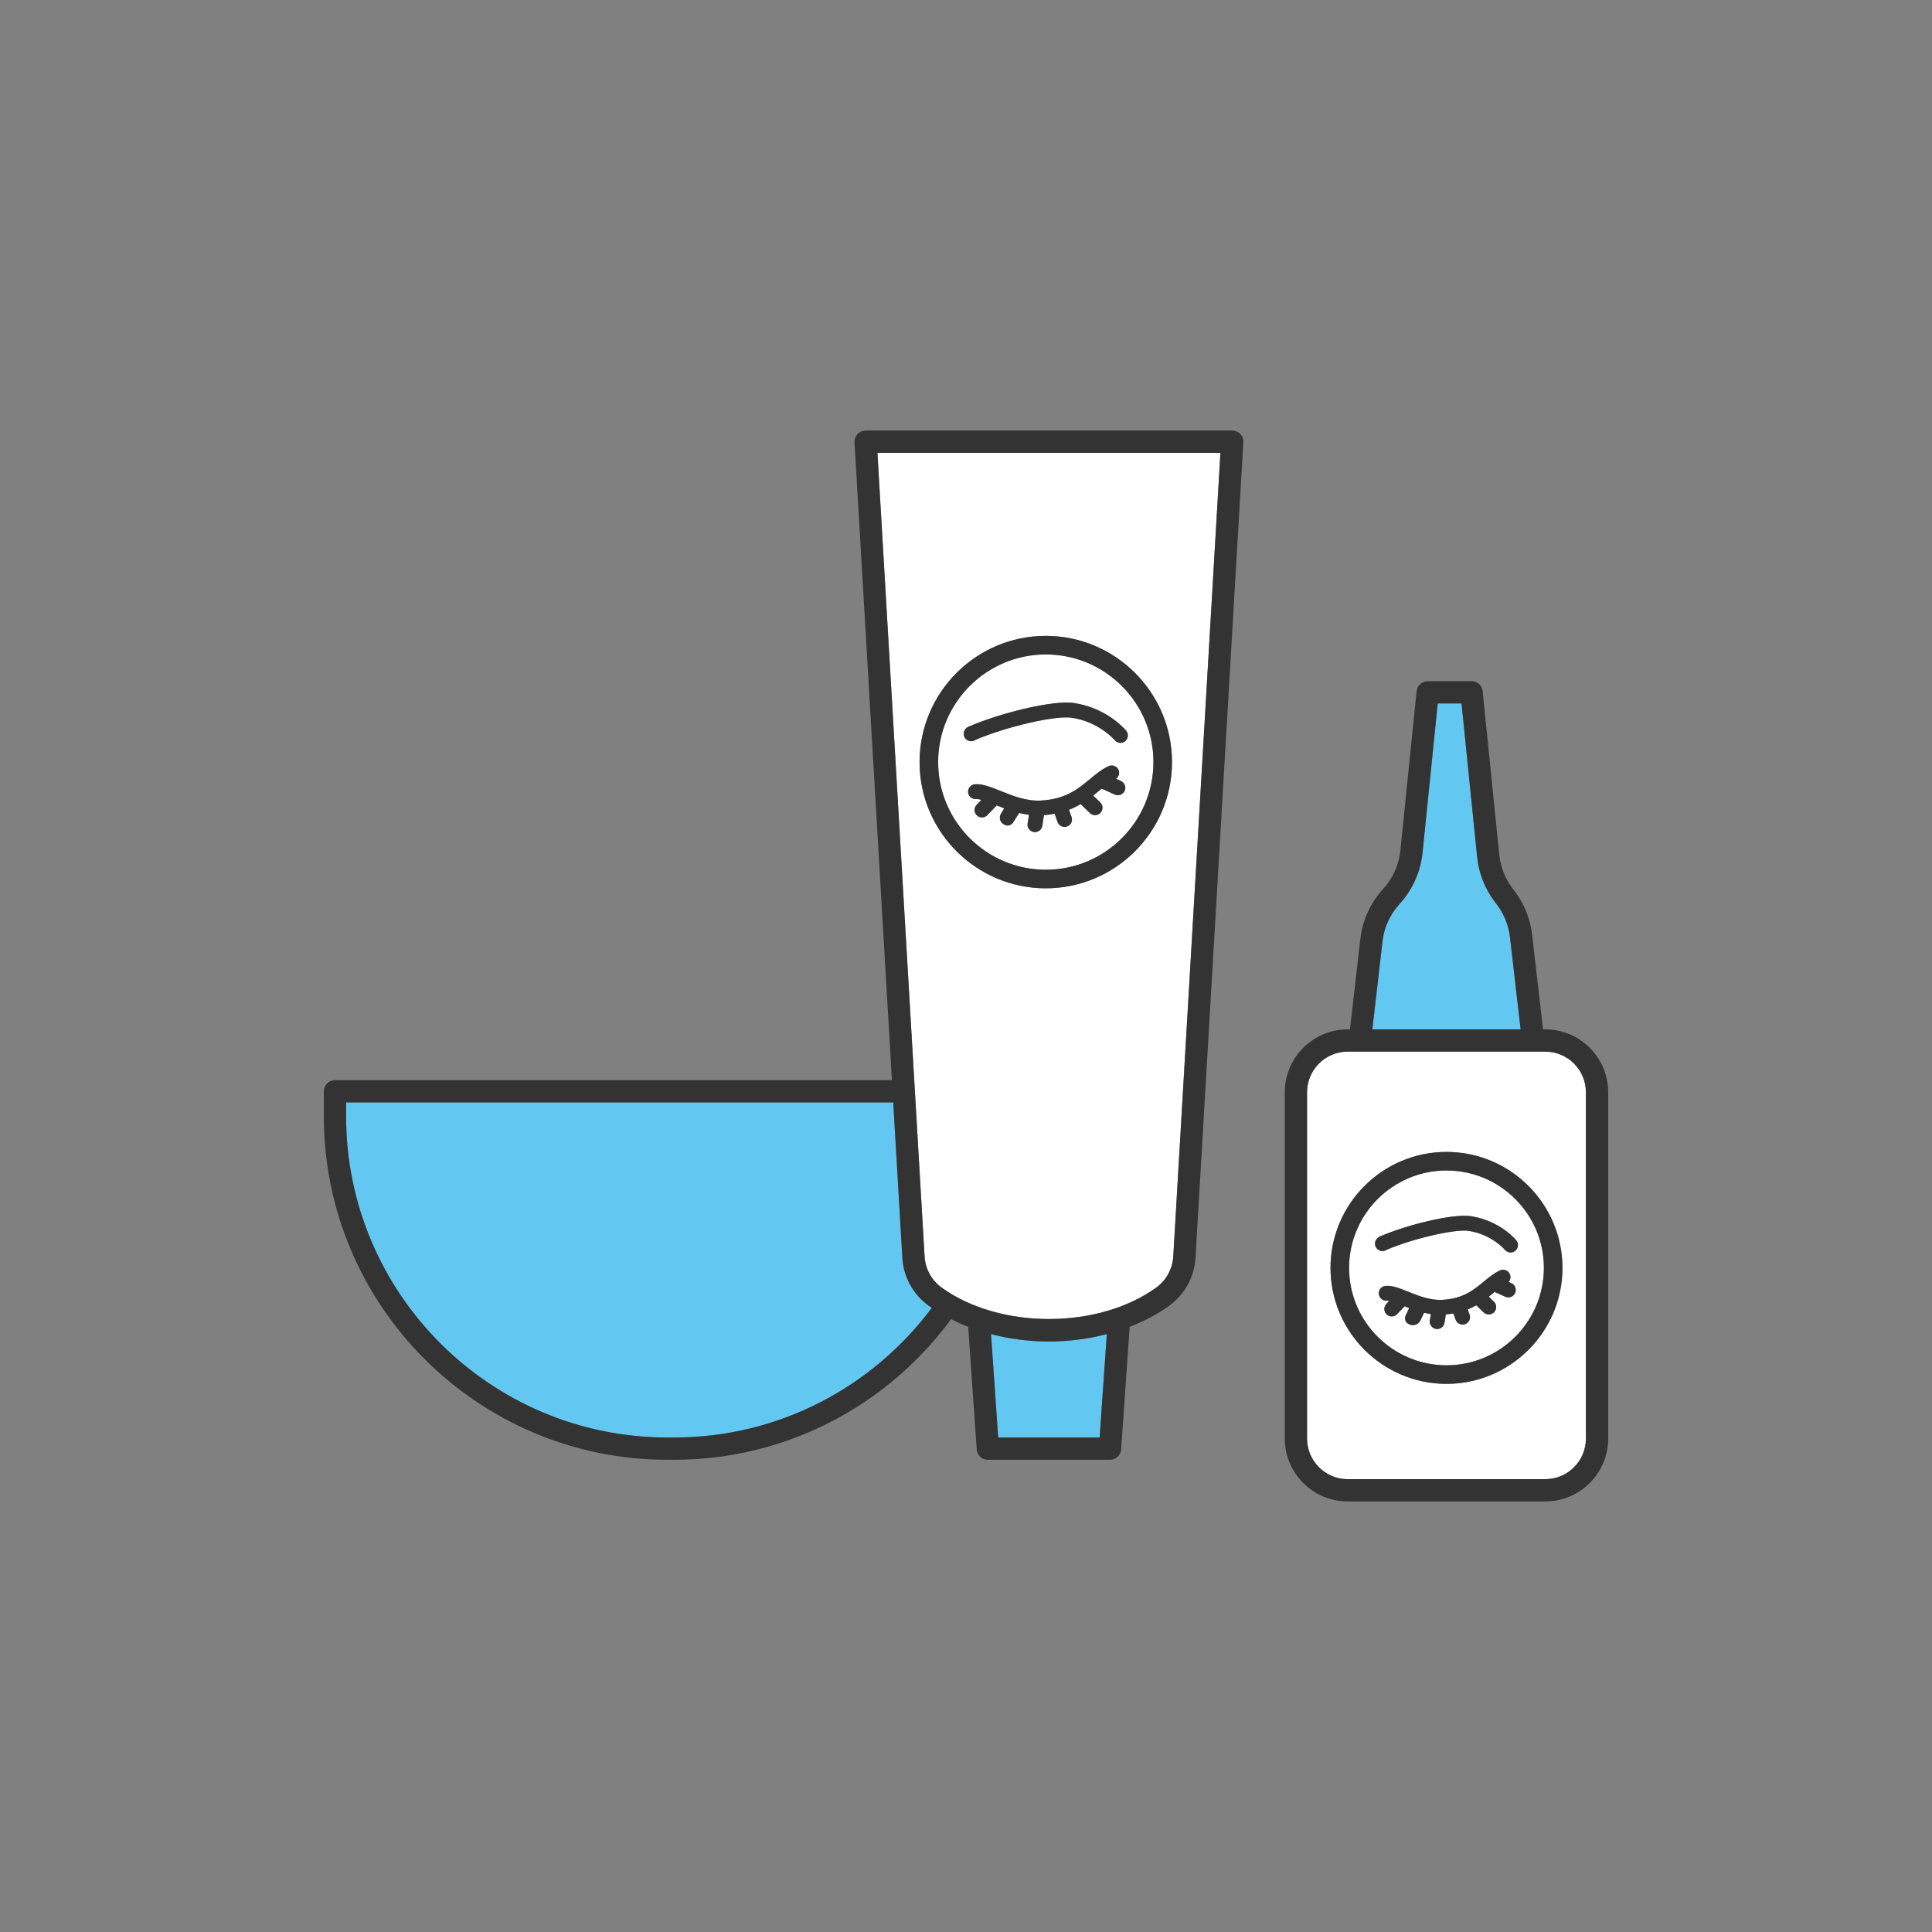 <svg xmlns="http://www.w3.org/2000/svg" id="&#x421;&#x43B;&#x43E;&#x439;_1" viewBox="0 0 300 300"><rect x="0" y="0" width="300" height="300" fill="#808080" stroke="none"/><g><path d="m153.885 207.16 1.117 16.054h15.749l1.117-16.053c-2.9.753-5.941 1.15-8.99 1.15-3.05-.001-6.092-.398-8.993-1.151z" fill="#63c8f1"></path><path d="m234.469 145.533c-.211-1.822-.903-3.56-2.004-5.027l-.405-.54c-1.507-2.012-2.438-4.395-2.692-6.893l-2.425-23.841h-3.694l-2.36 23.193c-.299 2.942-1.564 5.761-3.561 7.939-1.484 1.619-2.402 3.63-2.655 5.812l-1.576 13.663h23.022z" fill="#63c8f1"></path><path d="m140.117 195.296-1.415-24.109h-84.961v2.136c0 27.51 22.381 49.89 49.889 49.89h1.044c16.37 0 30.921-7.927 40.024-20.142-.153-.105-.318-.196-.469-.305-2.438-1.75-3.938-4.473-4.112-7.47z" fill="#63c8f1"></path><path d="m189.506 70.317h-53.26l7.322 124.777c.115 1.952 1.09 3.725 2.677 4.866 9.015 6.478 24.246 6.478 33.261 0v-.001c1.586-1.139 2.562-2.912 2.678-4.865zm-27.117 67.618c-10.806 0-19.598-8.791-19.598-19.598s8.791-19.598 19.598-19.598 19.598 8.791 19.598 19.598-8.791 19.598-19.598 19.598z" fill="#fff"></path><path d="m162.389 101.622c-9.217 0-16.716 7.499-16.716 16.716s7.499 16.716 16.716 16.716 16.716-7.499 16.716-16.716-7.499-16.716-16.716-16.716zm11.67 19.655c.58.262.839.945.578 1.525-.193.427-.612.679-1.053.679-.158 0-.319-.033-.473-.101l-2.039-.919c-.111.091-.219.179-.333.274-.312.258-.644.527-.987.797l1.095 1.065c.456.444.466 1.174.023 1.63-.226.232-.526.349-.826.349-.289 0-.58-.108-.804-.326l-1.428-1.389c-.553.322-1.149.625-1.819.882l.4 1.121c.215.599-.098 1.259-.698 1.473-.127.046-.259.068-.387.068-.474 0-.918-.294-1.085-.766l-.456-1.28c-.519.098-1.07.171-1.658.215l-.265 1.666c-.09.567-.58.972-1.137.972-.06 0-.122-.005-.182-.015-.629-.1-1.057-.691-.957-1.319l.215-1.356c-.524-.067-1.036-.163-1.533-.284l-.873 1.392c-.162.259-.424.439-.723.499s-.61-.006-.86-.182l-.019-.013c-.51-.361-.656-1.053-.335-1.589l.497-.829c-.407-.151-.794-.304-1.17-.454-.228.231-.45.462-.676.702-.248.262-.504.535-.789.824-.225.229-.523.343-.821.343-.293 0-.584-.11-.809-.332-.454-.447-.458-1.176-.011-1.63.265-.27.504-.523.736-.769-.317-.084-.605-.141-.806-.12-.617.055-1.198-.399-1.262-1.032-.063-.633.399-1.198 1.032-1.262 1.126-.109 2.453.411 3.974 1.021 1.892.76 4.033 1.637 6.297 1.503 3.831-.196 5.765-1.799 7.635-3.348.937-.777 1.822-1.51 2.88-1.994.579-.267 1.263-.01 1.528.569.232.508.049 1.081-.387 1.396zm.818-7.805c.403.493.33 1.219-.163 1.622-.214.174-.472.26-.728.26-.334 0-.665-.144-.894-.423-.02-.025-2.397-2.834-6.65-3.483-2.531-.385-10.169 1.376-14.988 3.445-.163.114-.358.187-.571.204-.643.044-1.19-.427-1.238-1.06-.037-.48.253-.967.688-1.17 4.783-2.093 13.173-4.205 16.457-3.697 5.159.786 7.969 4.159 8.087 4.302z" fill="#fff"></path><path d="m193.066 68.689c.028-.475-.141-.941-.468-1.288-.326-.347-.781-.543-1.257-.543h-56.928c-.476 0-.931.196-1.258.543-.328.347-.496.813-.468 1.288l5.812 99.04h-86.487c-.955 0-1.729.775-1.729 1.729v3.865c0 29.417 23.932 53.349 53.348 53.349h1.044c17.636 0 33.293-8.608 43.011-21.837.861.437 1.743.842 2.655 1.197l1.324 19.032c.063.906.816 1.609 1.725 1.609h18.975c.909 0 1.662-.702 1.725-1.609l1.324-19.031c2.195-.851 4.261-1.933 6.112-3.264 2.437-1.751 3.936-4.473 4.112-7.472zm-13.559 131.269v.001c-9.015 6.478-24.246 6.478-33.261 0-1.587-1.14-2.562-2.914-2.677-4.866l-7.322-124.777h53.26l-7.321 124.777c-.117 1.953-1.093 3.726-2.679 4.865zm-74.833 23.255h-1.044c-27.509 0-49.889-22.381-49.889-49.89v-2.136h84.961l1.415 24.109c.174 2.997 1.674 5.72 4.111 7.471.151.108.316.2.469.305-9.102 12.215-23.654 20.141-40.023 20.141zm66.077 0h-15.749l-1.117-16.054c2.901.753 5.942 1.15 8.991 1.15s6.09-.397 8.99-1.15z" fill="#333"></path><path d="m224.609 181.753c-8.34 0-15.125 6.785-15.125 15.125s6.785 15.125 15.125 15.125 15.125-6.785 15.125-15.125-6.785-15.125-15.125-15.125zm10.078 17.497c.581.261.84.943.579 1.524-.193.428-.612.68-1.053.68-.158 0-.319-.033-.472-.101l-1.659-.746c-.069.057-.136.111-.207.17-.225.186-.458.378-.701.572l.804.782c.456.444.466 1.173.023 1.63-.226.232-.526.349-.826.349-.289 0-.58-.108-.804-.326l-1.136-1.105c-.41.234-.843.456-1.326.649l.288.809c.215.6-.098 1.26-.697 1.474-.128.046-.26.068-.388.068-.473 0-.918-.294-1.085-.764l-.343-.963c-.369.065-.766.109-1.174.143l-.207 1.305c-.09.567-.58.972-1.137.972-.06 0-.12-.005-.182-.015-.628-.099-1.057-.69-.957-1.319l.158-.996c-.36-.052-.714-.117-1.058-.198l-.578 1.232c-.402.689-1.308.886-1.96.427-.011-.007-.021-.015-.031-.022-.371-.262-.499-.75-.306-1.161l.568-1.204c-.243-.092-.479-.184-.709-.276-.168.172-.333.346-.501.524-.213.225-.433.459-.679.708-.225.229-.522.343-.821.343-.293 0-.584-.11-.809-.332-.454-.447-.458-1.176-.011-1.63.155-.157.29-.302.429-.448-.133-.024-.262-.044-.356-.037-.624.055-1.198-.399-1.262-1.032-.063-.633.399-1.198 1.032-1.262 1.015-.107 2.163.356 3.488.887 1.605.645 3.421 1.379 5.332 1.278 3.232-.165 4.87-1.522 6.453-2.835.813-.673 1.581-1.309 2.508-1.734.58-.267 1.263-.009 1.528.569.192.42.104.893-.177 1.224zm.599-5.028c-.214.174-.472.26-.728.26-.334 0-.665-.144-.894-.423-.016-.019-2.022-2.382-5.604-2.93-2.111-.329-8.72 1.209-12.759 2.942-.184.123-.404.194-.641.194-.637 0-1.153-.516-1.153-1.153 0-.449.285-.888.693-1.077 4.123-1.802 11.36-3.623 14.207-3.184 4.489.686 6.938 3.625 7.04 3.75.406.491.332 1.217-.161 1.621z" fill="#fff"></path><path d="m246.259 169.606c0-3.479-2.829-6.308-6.308-6.308h-30.686c-3.479 0-6.308 2.829-6.308 6.308v53.771c0 3.478 2.829 6.307 6.308 6.307h30.686c3.479 0 6.308-2.829 6.308-6.307zm-21.65 45.279c-9.929 0-18.007-8.078-18.007-18.007s8.078-18.007 18.007-18.007 18.007 8.078 18.007 18.007-8.077 18.007-18.007 18.007z" fill="#fff"></path><g fill="#333"><path d="m249.718 169.606c0-5.385-4.382-9.766-9.766-9.766h-.35l-1.697-14.703c-.28-2.431-1.205-4.749-2.673-6.706l-.405-.539c-1.13-1.509-1.828-3.295-2.019-5.167l-2.583-25.396c-.09-.883-.833-1.555-1.72-1.555h-6.819c-.887 0-1.63.671-1.72 1.555l-2.517 24.748c-.224 2.204-1.172 4.317-2.669 5.951-1.98 2.16-3.205 4.841-3.542 7.753l-1.621 14.059h-.351c-5.385 0-9.766 4.382-9.766 9.766v53.771c0 5.385 4.382 9.765 9.766 9.765h30.686c5.385 0 9.766-4.38 9.766-9.765zm-3.459 53.771c0 3.478-2.829 6.307-6.308 6.307h-30.686c-3.479 0-6.308-2.829-6.308-6.307v-53.771c0-3.479 2.829-6.308 6.308-6.308h30.686c3.479 0 6.308 2.829 6.308 6.308zm-31.585-77.2c.252-2.183 1.171-4.194 2.655-5.812 1.997-2.178 3.261-4.997 3.561-7.939l2.36-23.193h3.694l2.425 23.841c.253 2.498 1.184 4.881 2.692 6.893l.405.54c1.101 1.467 1.793 3.205 2.004 5.027l1.651 14.306h-23.022z"></path><path d="m150.332 112.866c-.435.203-.725.69-.688 1.17.048.634.596 1.104 1.238 1.06.213-.017.408-.09.571-.204 4.818-2.069 12.457-3.83 14.988-3.445 4.253.65 6.63 3.458 6.65 3.483.229.279.56.423.894.423.257 0 .514-.086.728-.26.493-.403.566-1.129.163-1.622-.117-.143-2.927-3.516-8.088-4.303-3.283-.507-11.672 1.605-16.456 3.698z"></path><path d="m174.059 121.277-.771-.347c.436-.315.619-.888.387-1.396-.265-.579-.949-.835-1.528-.569-1.058.484-1.943 1.217-2.88 1.994-1.87 1.549-3.804 3.152-7.635 3.348-2.264.134-4.404-.743-6.297-1.503-1.521-.61-2.848-1.13-3.974-1.021-.634.064-1.095.629-1.032 1.262.064.634.645 1.088 1.262 1.032.201-.021.489.037.806.12-.232.246-.471.499-.736.769-.447.454-.442 1.183.011 1.63.225.222.517.332.809.332.297 0 .596-.115.821-.343.285-.289.542-.562.789-.824.226-.239.448-.471.676-.702.376.15.763.303 1.17.454l-.53.884c-.303.505-.165 1.158.315 1.498l.159.113c.226.16.509.22.781.165.272-.054.509-.218.657-.453l.93-1.484c.497.122 1.009.217 1.533.284l-.215 1.356c-.1.628.328 1.219.957 1.319.061.01.123.015.182.015.557 0 1.047-.404 1.137-.972l.265-1.666c.588-.044 1.139-.117 1.658-.215l.456 1.28c.168.472.611.766 1.085.766.128 0 .26-.021.387-.068.6-.214.913-.874.698-1.473l-.4-1.121c.67-.257 1.266-.56 1.819-.882l1.428 1.389c.224.218.514.326.804.326.301 0 .6-.117.826-.349.444-.456.433-1.187-.023-1.63l-1.095-1.065c.343-.27.675-.538.987-.797.115-.095.222-.183.333-.274l2.039.919c.154.069.315.101.473.101.44 0 .86-.252 1.053-.679.262-.579.003-1.261-.577-1.523z"></path><path d="m162.389 98.74c-10.806 0-19.598 8.791-19.598 19.598s8.791 19.598 19.598 19.598 19.598-8.791 19.598-19.598-8.791-19.598-19.598-19.598zm0 36.313c-9.217 0-16.716-7.499-16.716-16.716s7.499-16.716 16.716-16.716 16.716 7.499 16.716 16.716-7.499 16.716-16.716 16.716z"></path><path d="m228.409 188.85c-2.847-.439-10.085 1.381-14.207 3.184-.409.189-.693.628-.693 1.077 0 .637.516 1.153 1.153 1.153.236 0 .457-.071.641-.194 4.038-1.733 10.648-3.27 12.759-2.942 3.582.548 5.588 2.911 5.604 2.93.229.279.56.423.894.423.257 0 .514-.086.728-.26.493-.404.566-1.13.162-1.622-.103-.124-2.553-3.064-7.041-3.749z"></path><path d="m235.266 200.774c.261-.581.002-1.263-.579-1.524l-.423-.19c.281-.33.369-.803.177-1.224-.265-.578-.948-.835-1.528-.569-.928.424-1.695 1.06-2.508 1.734-1.583 1.313-3.221 2.669-6.453 2.835-1.91.101-3.726-.633-5.332-1.278-1.325-.531-2.472-.994-3.488-.887-.634.064-1.095.629-1.032 1.262.064.634.638 1.088 1.262 1.032.094-.008.223.013.356.037-.139.147-.274.291-.429.448-.447.454-.442 1.183.011 1.63.225.222.517.332.809.332.298 0 .596-.115.821-.343.245-.249.466-.483.679-.708.168-.179.333-.352.501-.524.23.092.466.183.709.276l-.546 1.159c-.206.436-.069.958.325 1.236.011.008.022.016.033.024.629.443 1.503.253 1.891-.412l.604-1.277c.344.081.698.147 1.058.198l-.158.996c-.1.629.329 1.22.957 1.319.062.01.123.015.182.015.557 0 1.047-.404 1.137-.972l.207-1.305c.409-.034.805-.078 1.174-.143l.343.963c.168.471.612.764 1.085.764.128 0 .26-.021.388-.068.599-.214.912-.874.697-1.474l-.288-.809c.483-.194.916-.416 1.326-.649l1.136 1.105c.224.218.514.326.804.326.301 0 .6-.117.826-.349.444-.457.433-1.187-.023-1.63l-.804-.782c.242-.194.476-.386.701-.572.071-.059.137-.113.207-.17l1.659.746c.153.069.314.101.472.101.442.001.861-.251 1.054-.679z"></path><path d="m224.609 178.871c-9.929 0-18.007 8.078-18.007 18.007s8.078 18.007 18.007 18.007 18.007-8.078 18.007-18.007-8.077-18.007-18.007-18.007zm0 33.132c-8.34 0-15.125-6.785-15.125-15.125s6.785-15.125 15.125-15.125 15.125 6.785 15.125 15.125-6.785 15.125-15.125 15.125z"></path></g></g></svg>